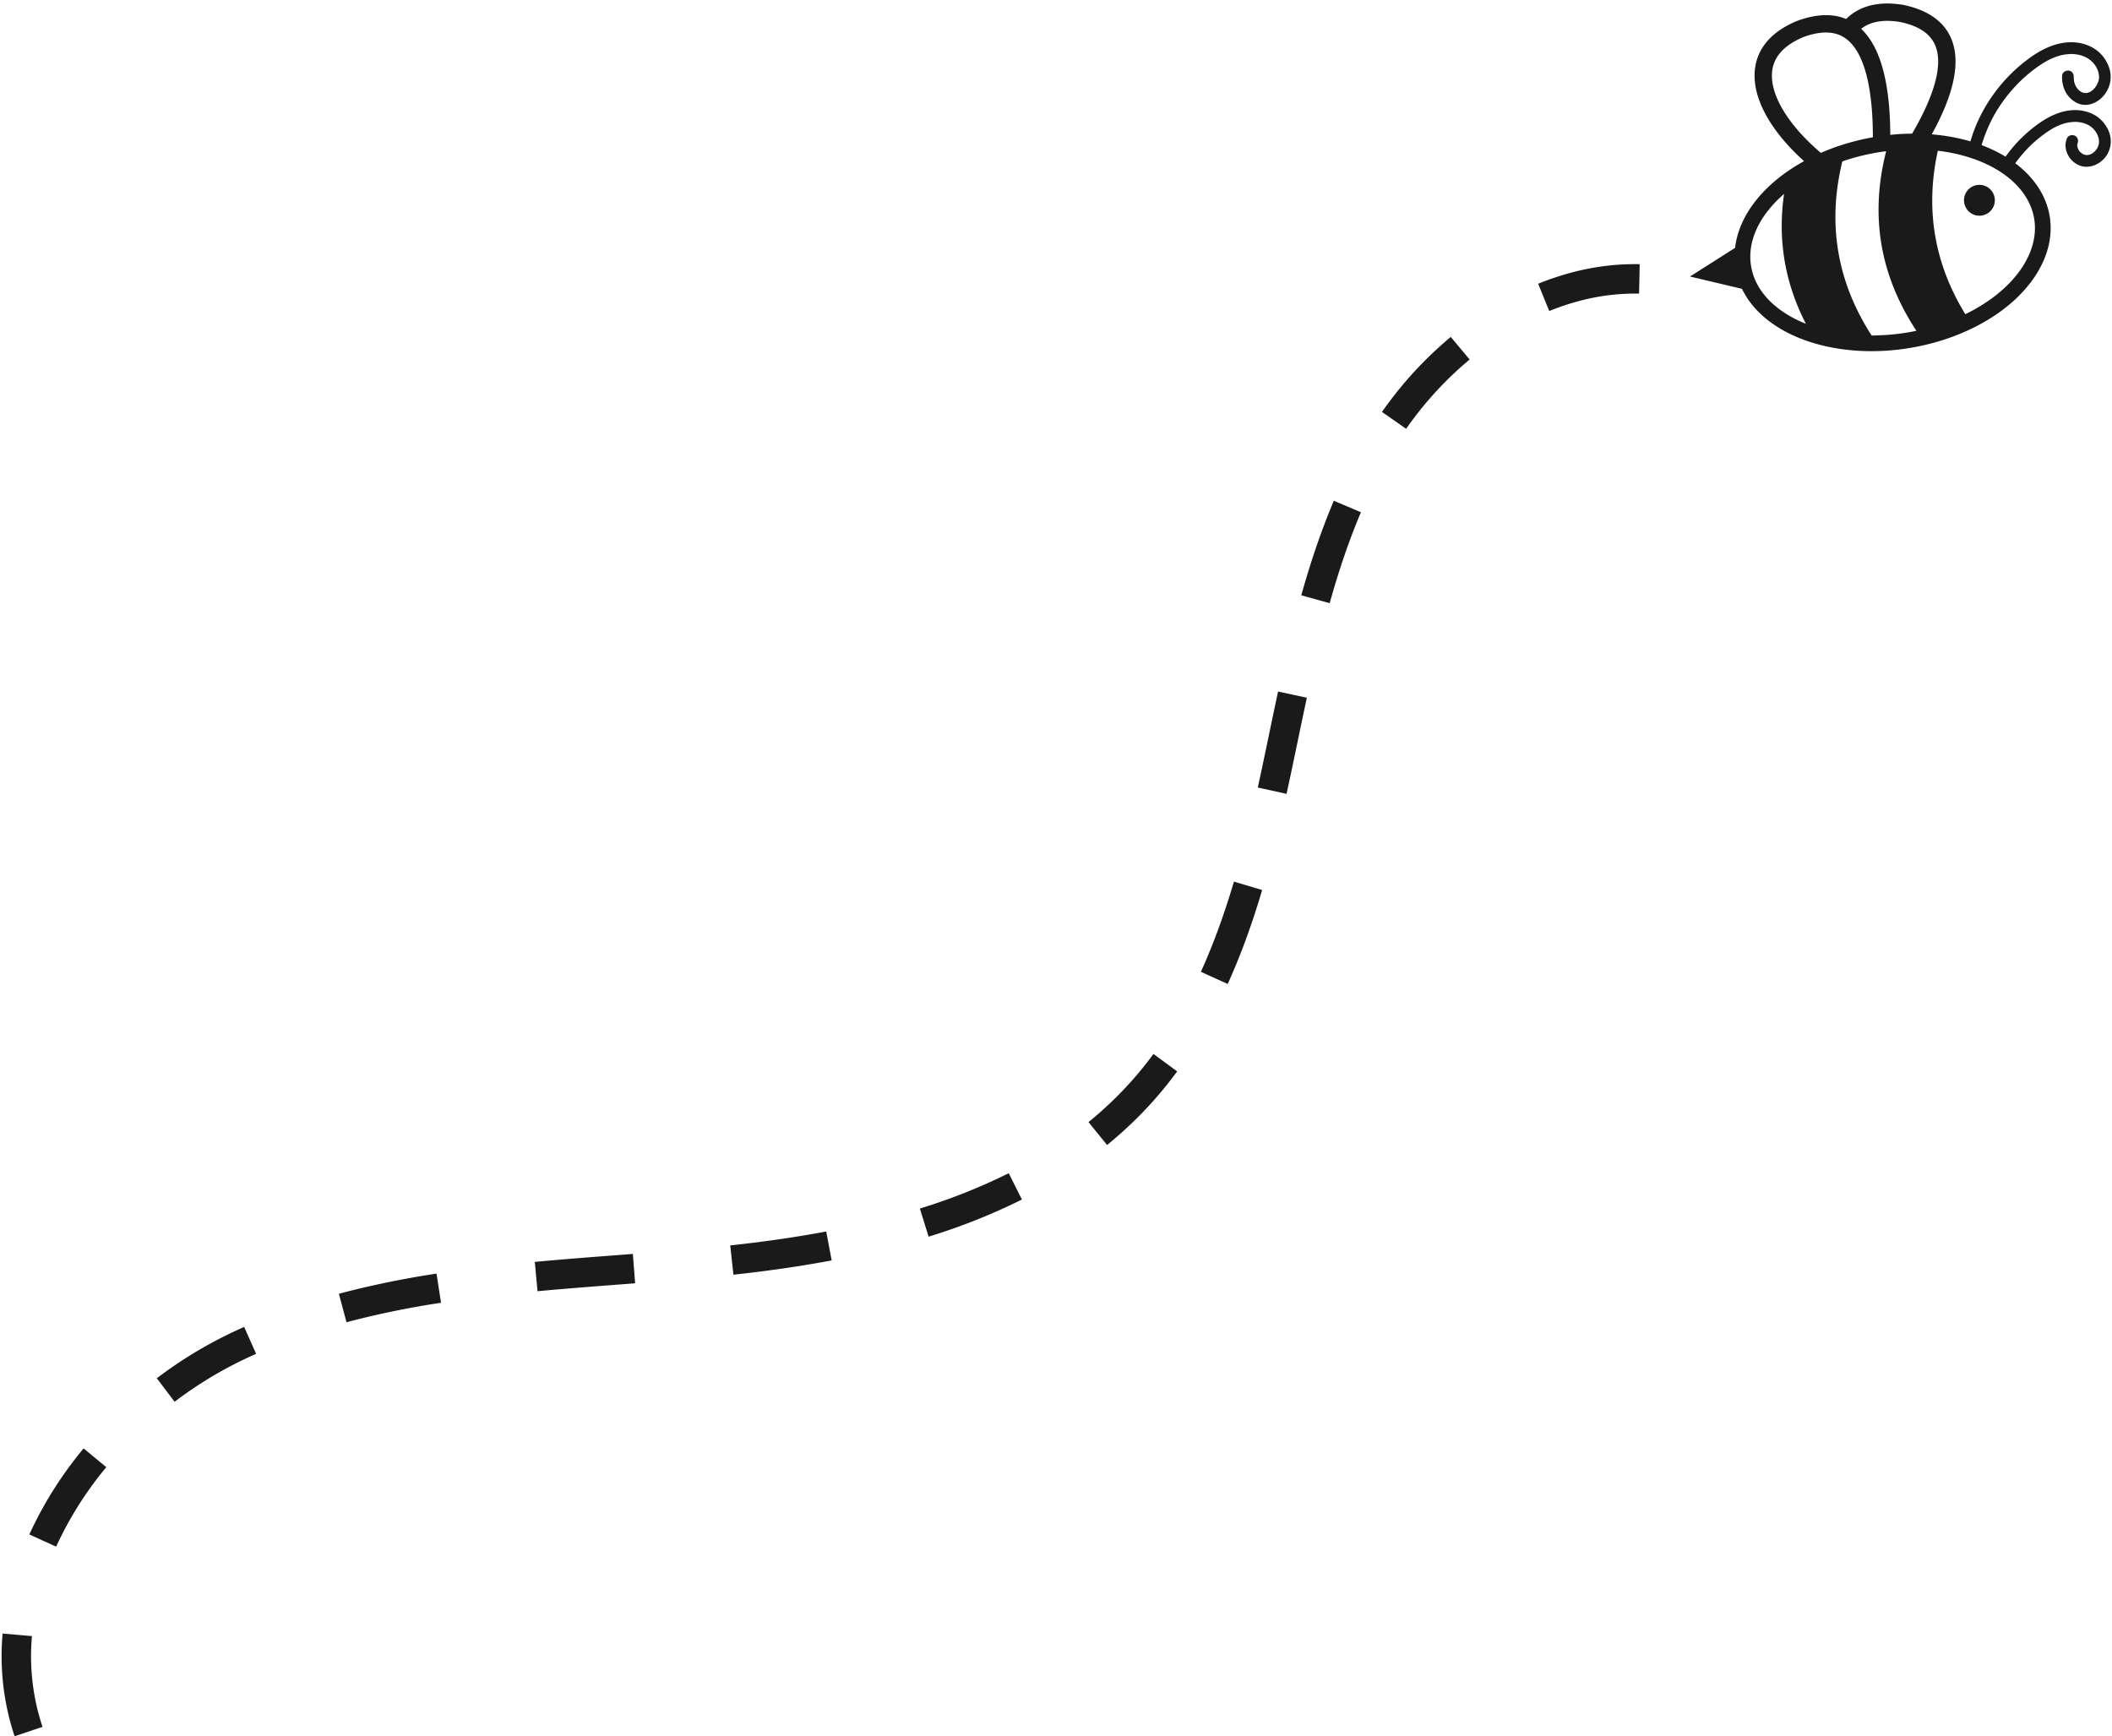 <?xml version="1.0" encoding="UTF-8"?>
<!DOCTYPE svg PUBLIC '-//W3C//DTD SVG 1.0//EN'
          'http://www.w3.org/TR/2001/REC-SVG-20010904/DTD/svg10.dtd'>
<svg data-name="Layer 1" height="1769.1" preserveAspectRatio="xMidYMid meet" version="1.0" viewBox="423.9 613.7 2151.8 1769.1" width="2151.8" xmlns="http://www.w3.org/2000/svg" xmlns:xlink="http://www.w3.org/1999/xlink" zoomAndPan="magnify"
><g id="change1_1"
  ><path d="M438.78,2382.73c-1.78-5.32-3.41-10.76-4.83-16.17a258.56,258.56,0,0,1-7.39-88.46l29.89,2.58a229,229,0,0,0,6.51,78.24c1.25,4.77,2.69,9.57,4.26,14.26Zm42.32-193.2-27.32-12.4a393.51,393.51,0,0,1,55.29-87.67l23.13,19.11A363.46,363.46,0,0,0,481.1,2189.53ZM1370,1873.72l-8.9-28.65a600.91,600.91,0,0,0,90.55-36l13.45,26.82A630.68,630.68,0,0,1,1370,1873.72Zm-98.76,24.19c-31.16,5.87-63.91,10.63-100.1,14.55l-3.23-29.82c35.41-3.84,67.39-8.49,97.78-14.21ZM1071,1921.21l-12.77,1c-28.46,2.17-57.88,4.42-86.67,7.09l-2.78-29.87c29-2.7,58.59-5,87.16-7.13l12.76-1ZM601.8,2041.93,583.67,2018a433,433,0,0,1,75.59-46.15c4.41-2.1,8.92-4.18,13.41-6.17l12.18,27.42c-4.26,1.89-8.53,3.85-12.71,5.84A403.77,403.77,0,0,0,601.8,2041.93Zm950.06-261.62L1532.92,1757a379.44,379.44,0,0,0,43.42-41.37c7.89-8.83,15.55-18.27,22.75-28.08l24.17,17.78c-7.77,10.56-16,20.76-24.56,30.3A409.66,409.66,0,0,1,1551.86,1780.31ZM873.23,1941.07a907.6,907.6,0,0,0-93.17,19l-3.12.83-7.77-29,3.25-.86a936.38,936.38,0,0,1,96.22-19.68Zm801.52-324.82-27.33-12.38c12.44-27.46,23.46-57.52,33.69-91.9l28.75,8.55C1699.24,1556.23,1687.75,1587.54,1674.75,1616.25Zm59.94-193.71-29.3-6.46c1.44-6.53,2.9-13.29,4.47-20.67q3.48-16.46,6.91-33c3-14.45,6.12-29.39,9.28-44.11l29.33,6.3c-3.14,14.63-6.24,29.52-9.24,43.92-2.31,11.06-4.6,22.1-6.94,33.1C1737.62,1409.09,1736.14,1415.93,1734.69,1422.54Zm43.92-194.24-28.89-8.08c10.08-36,20.93-67.55,33.16-96.32l27.61,11.74C1798.77,1163.21,1788.34,1193.52,1778.61,1228.3Zm77.93-177.71-24.61-17.17A390.54,390.54,0,0,1,1902,957l19.21,23A360.13,360.13,0,0,0,1856.54,1050.59Zm237.33-137.73a219.94,219.94,0,0,0-60.71,7.43,253.91,253.91,0,0,0-30.82,10.31l-11.28-27.8a284.78,284.78,0,0,1,34.45-11.52,249.46,249.46,0,0,1,69-8.41Z" fill="#1a1a1a"
  /></g
  ><g id="change1_2"
  ><path d="M2401.06,751.51c-3-.37-6-.68-9-.93,22.19-40.18,29.17-72,20.78-95.12-6.86-18.82-23.41-31.15-49.2-36.65l-.36-.07c-30-5.08-47.94,3.88-58.46,14.3-13.84-5.74-30.45-5.15-49.56,1.82a3.42,3.42,0,0,0-.34.13c-35.83,14.78-43.38,38.44-43.39,55.69,0,29.31,21.16,61,50.43,87.21A183.24,183.24,0,0,0,2238.68,793c-27.62,21.17-44,47-47,73.24l-45.95,29.2,53,12.56c11.44,23.79,35.36,42.85,68.39,53.8,20.85,6.92,44.76,10.25,69.15,9.63a243.06,243.06,0,0,0,34-3.28c4.36-.74,8.66-1.58,12.76-2.5a227.82,227.82,0,0,0,51.06-17.81c54.57-26.83,85.22-71.61,78.08-114S2461.41,759,2401.06,751.51Zm-40.94-115.36c19.6,4.21,31.39,12.51,36.08,25.36,7,19.21-1.53,49.68-24.19,88.37-7.33,0-14.75.46-22.21,1.23-.21-53.46-10.13-89.67-29.67-108.05C2329.6,635.59,2343,633.27,2360.12,636.15Zm-97.5,117.93c-21.57-22.43-33.46-44.94-33.43-63.38,0-17.19,10.88-30.42,32.28-39.29,17.06-6.18,30.47-6.13,40.87.16l.11.07a34.28,34.28,0,0,1,3.06,2.13c17.52,13.67,26.57,48.36,26.54,99.82a238.25,238.25,0,0,0-31.16,7.66,220.1,220.1,0,0,0-21.81,8.21A218.1,218.1,0,0,1,2262.62,754.08ZM2208,885c-4.21-25,8-51.53,33.57-73.68q-10,69.71,22.26,132.28C2232.36,931,2212.19,910,2208,885Zm127.87,70.46c-1.7.05-3.39.06-5.08.07q-53-82.28-29.85-177.38c1.6-.55,3.21-1.1,4.83-1.61a222.42,222.42,0,0,1,26-6.59c1.66-.32,3.33-.62,5-.91,3-.5,5.94-.92,8.85-1.29q-25.05,98.31,30.81,183c-2.88.6-5.81,1.18-8.81,1.68A222.91,222.91,0,0,1,2335.84,955.41ZM2427,933.47l-.76.36q-47.53-77.64-28-166.55l.84.1c53.16,6.62,91.36,33.71,97.31,69S2475.11,909.82,2427,933.47Z" fill="#1a1a1a"
  /></g
  ><g id="change1_3"
  ><circle cx="2440.63" cy="817.67" fill="#1a1a1a" r="15.73" transform="rotate(-9.55 2441.205 817.815)"
  /></g
  ><g id="change1_4"
  ><path d="M2472.2,787.3a144.52,144.52,0,0,1,13.66-18.15q1.77-2,3.6-3.91c.67-.7,1.35-1.39,2-2.08,1.15-1.17-.95.91.23-.23l1.05-1q4.18-4,8.71-7.66c2.79-2.26,5.67-4.42,8.65-6.43,1.4-.94,2.81-1.85,4.26-2.71a12.63,12.63,0,0,1,1.18-.7c-1.47.68-.08.05.2-.1.8-.43,1.61-.86,2.43-1.26a58.32,58.32,0,0,1,10-3.88c.42-.12,1.28-.56,0,0a6.18,6.18,0,0,1,1.13-.26c.75-.17,1.5-.32,2.26-.44a42.07,42.07,0,0,1,4.6-.53c.65,0,1.29-.06,1.93-.07h.39c.64,0,.51,0-.38,0,0,0,1.07,0,1.15,0a37,37,0,0,1,4.57.52c.75.13,1.5.31,2.24.47,1.27.28-1-.31-.19-.06l.91.28a31,31,0,0,1,4.24,1.7l1,.52c1.22.61-1.15-.74,0,0,.63.4,1.25.8,1.85,1.24s1,.74,1.46,1.14c.29.24.57.48.84.73s1.42,1.6.2.15c.88,1,1.81,2,2.61,3.14.35.5.69,1,1,1.54l.19.31c.33.57.25.43-.25-.44a9.1,9.1,0,0,0,.67,1.32,29.8,29.8,0,0,1,1.4,3.76c.39,1.26-.26-1.38,0-.09.07.36.15.72.21,1.08.11.71.2,1.44.24,2.17a4.35,4.35,0,0,0,0,1.09v-.8c0,.24,0,.49,0,.73a17,17,0,0,1-.18,1.75q-.08.5-.18,1c-.11.55-.56,1.24.08-.16-.33.7-.49,1.51-.79,2.23-.22.52-.47,1-.73,1.54s-.84.84.11-.17a8.39,8.39,0,0,0-.55.86c-.32.47-.65.92-1,1.37-.21.26-.43.52-.65.77-.38.43-1.52,1.22,0,.09-1,.75-1.84,1.62-2.89,2.31-.27.18-.59.33-.85.53,1.35-1,.74-.41.23-.15a19.71,19.71,0,0,1-1.83.78l-.94.31c-1,.33,1.5-.3-.1,0a16.71,16.71,0,0,1-2,.24c-.56,0-1.33-.21.19,0-.4-.06-.84,0-1.24-.08-.6-.07-1.18-.25-1.77-.33,1.64.23.84.24.33.06s-.75-.27-1.12-.43-.54-.25-.81-.39c-.47-.23-1.09-.86.3.2-1.05-.8-2.08-1.56-3.09-2.4,1.43,1.19.65.66.3.26s-.53-.61-.77-.93-.7-1-1-1.48c-.65-1,.71,1.42.19.36-.17-.35-.35-.7-.51-1.07a14.44,14.44,0,0,1-.62-1.66c-.18-.56-.08-1.27.08.37,0-.39-.16-.77-.21-1.16-.08-.58-.07-1.16-.13-1.74.18,1.67,0,.91,0,.37a11.16,11.16,0,0,1,.16-1.16c0-.29.14-.58.19-.87-.3,1.82-.14.58.06.06,1.12-2.93-.13-6.71-3.23-7.85s-6.65.09-7.85,3.23c-2.48,6.48-1.14,13.49,2.76,19.11,3.54,5.11,9.68,9.1,16,9.41,7.66.37,14.51-3,19.59-8.6a26,26,0,0,0,6.36-19.6c-.67-7.58-4.57-14.34-9.89-19.6-5.13-5.08-12.07-8.08-19.11-9.29-15.79-2.71-31.17,3.9-43.86,12.78a144.21,144.21,0,0,0-35.22,35.47c-1.2,1.71-2.36,3.46-3.49,5.23-1.68,2.64-1.71,6.45,1.11,8.42,2.47,1.73,6.61,1.73,8.41-1.11Z" fill="#1a1a1a"
  /></g
  ><g id="change1_5"
  ><path d="M2441.79,765.21c.07-.27.5-1.85.21-.79s.14-.48.19-.68c.3-1,.61-2.1.92-3.15.62-2,1.28-4,2-6,1.65-4.71,3.52-9.35,5.61-13.88q1.92-4.17,4.09-8.21c.5-.94,1-1.86,1.53-2.78.14-.24.28-.48.41-.72l-.41.71.22-.38c.35-.59.7-1.18,1.06-1.77a158.17,158.17,0,0,1,12-17.16q4.15-5.18,8.73-10c.74-.79,1.5-1.57,2.26-2.35.2-.19.39-.39.58-.58.77-.78-.16.14-.25.25.45-.52,1-1,1.51-1.47q2.73-2.64,5.6-5.14a150.42,150.42,0,0,1,12.62-9.89c2.2-1.54,4.44-3,6.75-4.36l.79-.47c1.1-.64-.16.14-.2.12a10.48,10.48,0,0,0,1.81-1c1.21-.63,2.44-1.24,3.69-1.81a65.79,65.79,0,0,1,7.44-2.89c.58-.18,1.16-.36,1.75-.52a5.19,5.19,0,0,1,.88-.24c-1.25.12-.7.16-.32.08,1.18-.27,2.37-.53,3.57-.73a48.41,48.41,0,0,1,6.69-.65c.17,0,1.54,0,1.54,0s-1.3,0-.39,0l.77,0c1.14.06,2.29.16,3.42.31s2.27.33,3.38.58c.49.1,1,.29,1.48.34-.12,0-1.36-.39-.38-.1l1.09.33a41.4,41.4,0,0,1,5.94,2.53c.92.47-.28-.13-.36-.22a3.47,3.47,0,0,0,.79.48l1.23.82a32.34,32.34,0,0,1,2.76,2.19c.37.32.7.72,1.09,1-.08-.06-1.06-1.11-.35-.35l.51.54a32.78,32.78,0,0,1,2.12,2.59c.62.84,1.17,1.73,1.72,2.62s-.73-1.42-.16-.27c.11.22.23.43.33.65.25.5.48,1,.7,1.51a29.9,29.9,0,0,1,1.06,2.92,3.07,3.07,0,0,0,.2.7c-.46-.67-.25-1.08-.12-.44s.24,1.18.33,1.79a22.73,22.73,0,0,1,.27,3.08c0,.25.11,1,0,.15s0,.14,0,.34q0,.74-.15,1.47c-.06.45-.14.9-.23,1.35s-.62,1.66,0,0c-.35.89-.58,1.81-1,2.7s-.81,1.66-1.21,2.49c-.33.67.69-1.12.28-.49-.12.18-.23.37-.35.56-.3.46-.61.92-.94,1.37-.56.75-1.15,1.48-1.79,2.18-.14.15-.33.31-.46.48.86-1.16.81-.77.44-.44s-.8.74-1.23,1.09a20.75,20.75,0,0,1-2.1,1.52c-1.42.9,1.08-.49-.14.08-.48.23-1,.46-1.45.66s-.79.28-1.19.42-1,0,.44-.09a4.26,4.26,0,0,0-.62.13q-.63.12-1.26.18l-.64.05c-.7,0-1-.27.25,0-.81-.2-1.71-.14-2.54-.32-1.56-.34,1.05.4-.15,0-.44-.16-.88-.32-1.31-.51s-.84-.41-1.26-.62c-.67-.32,1.11.74.52.3-.21-.15-.45-.28-.67-.43a24.9,24.9,0,0,1-2.28-1.82c-.34-.3-.56-.79.43.44-.14-.17-.31-.32-.46-.48-.3-.33-.59-.68-.87-1-.64-.8-1.1-1.78-1.75-2.55.93,1.1.47.86.2.33-.11-.21-.22-.42-.32-.64-.23-.48-.45-1-.64-1.47s-.34-.91-.49-1.37c-.08-.23-.15-.47-.22-.7-.35-1.1.25,1.3,0,.07-.2-1-.38-2-.48-3-.05-.52-.08-1-.1-1.55,0-.14.06-1.4,0-.42s0-.32,0-.44c.17-3.13-1.7-6.44-5.11-6.77-3-.29-6.6,1.77-6.77,5.12-.59,11.1,4.24,22,14.23,27.42a20.13,20.13,0,0,0,13.7,2,26.35,26.35,0,0,0,13.35-7.84,29.27,29.27,0,0,0,7.5-26.57,36.94,36.94,0,0,0-19.58-24.5c-9.11-4.6-20.13-5.44-30.05-3.52-11.79,2.28-22.48,8-32.15,15a163.66,163.66,0,0,0-40.6,42.38,157.51,157.51,0,0,0-19.47,41.44c-.7,2.34-1.35,4.7-2,7.06a6,6,0,0,0,1.15,4.45,6.11,6.11,0,0,0,4,2.32,6,6,0,0,0,4.45-1.15,7,7,0,0,0,2.32-4Z" fill="#1a1a1a"
  /></g
></svg
>
